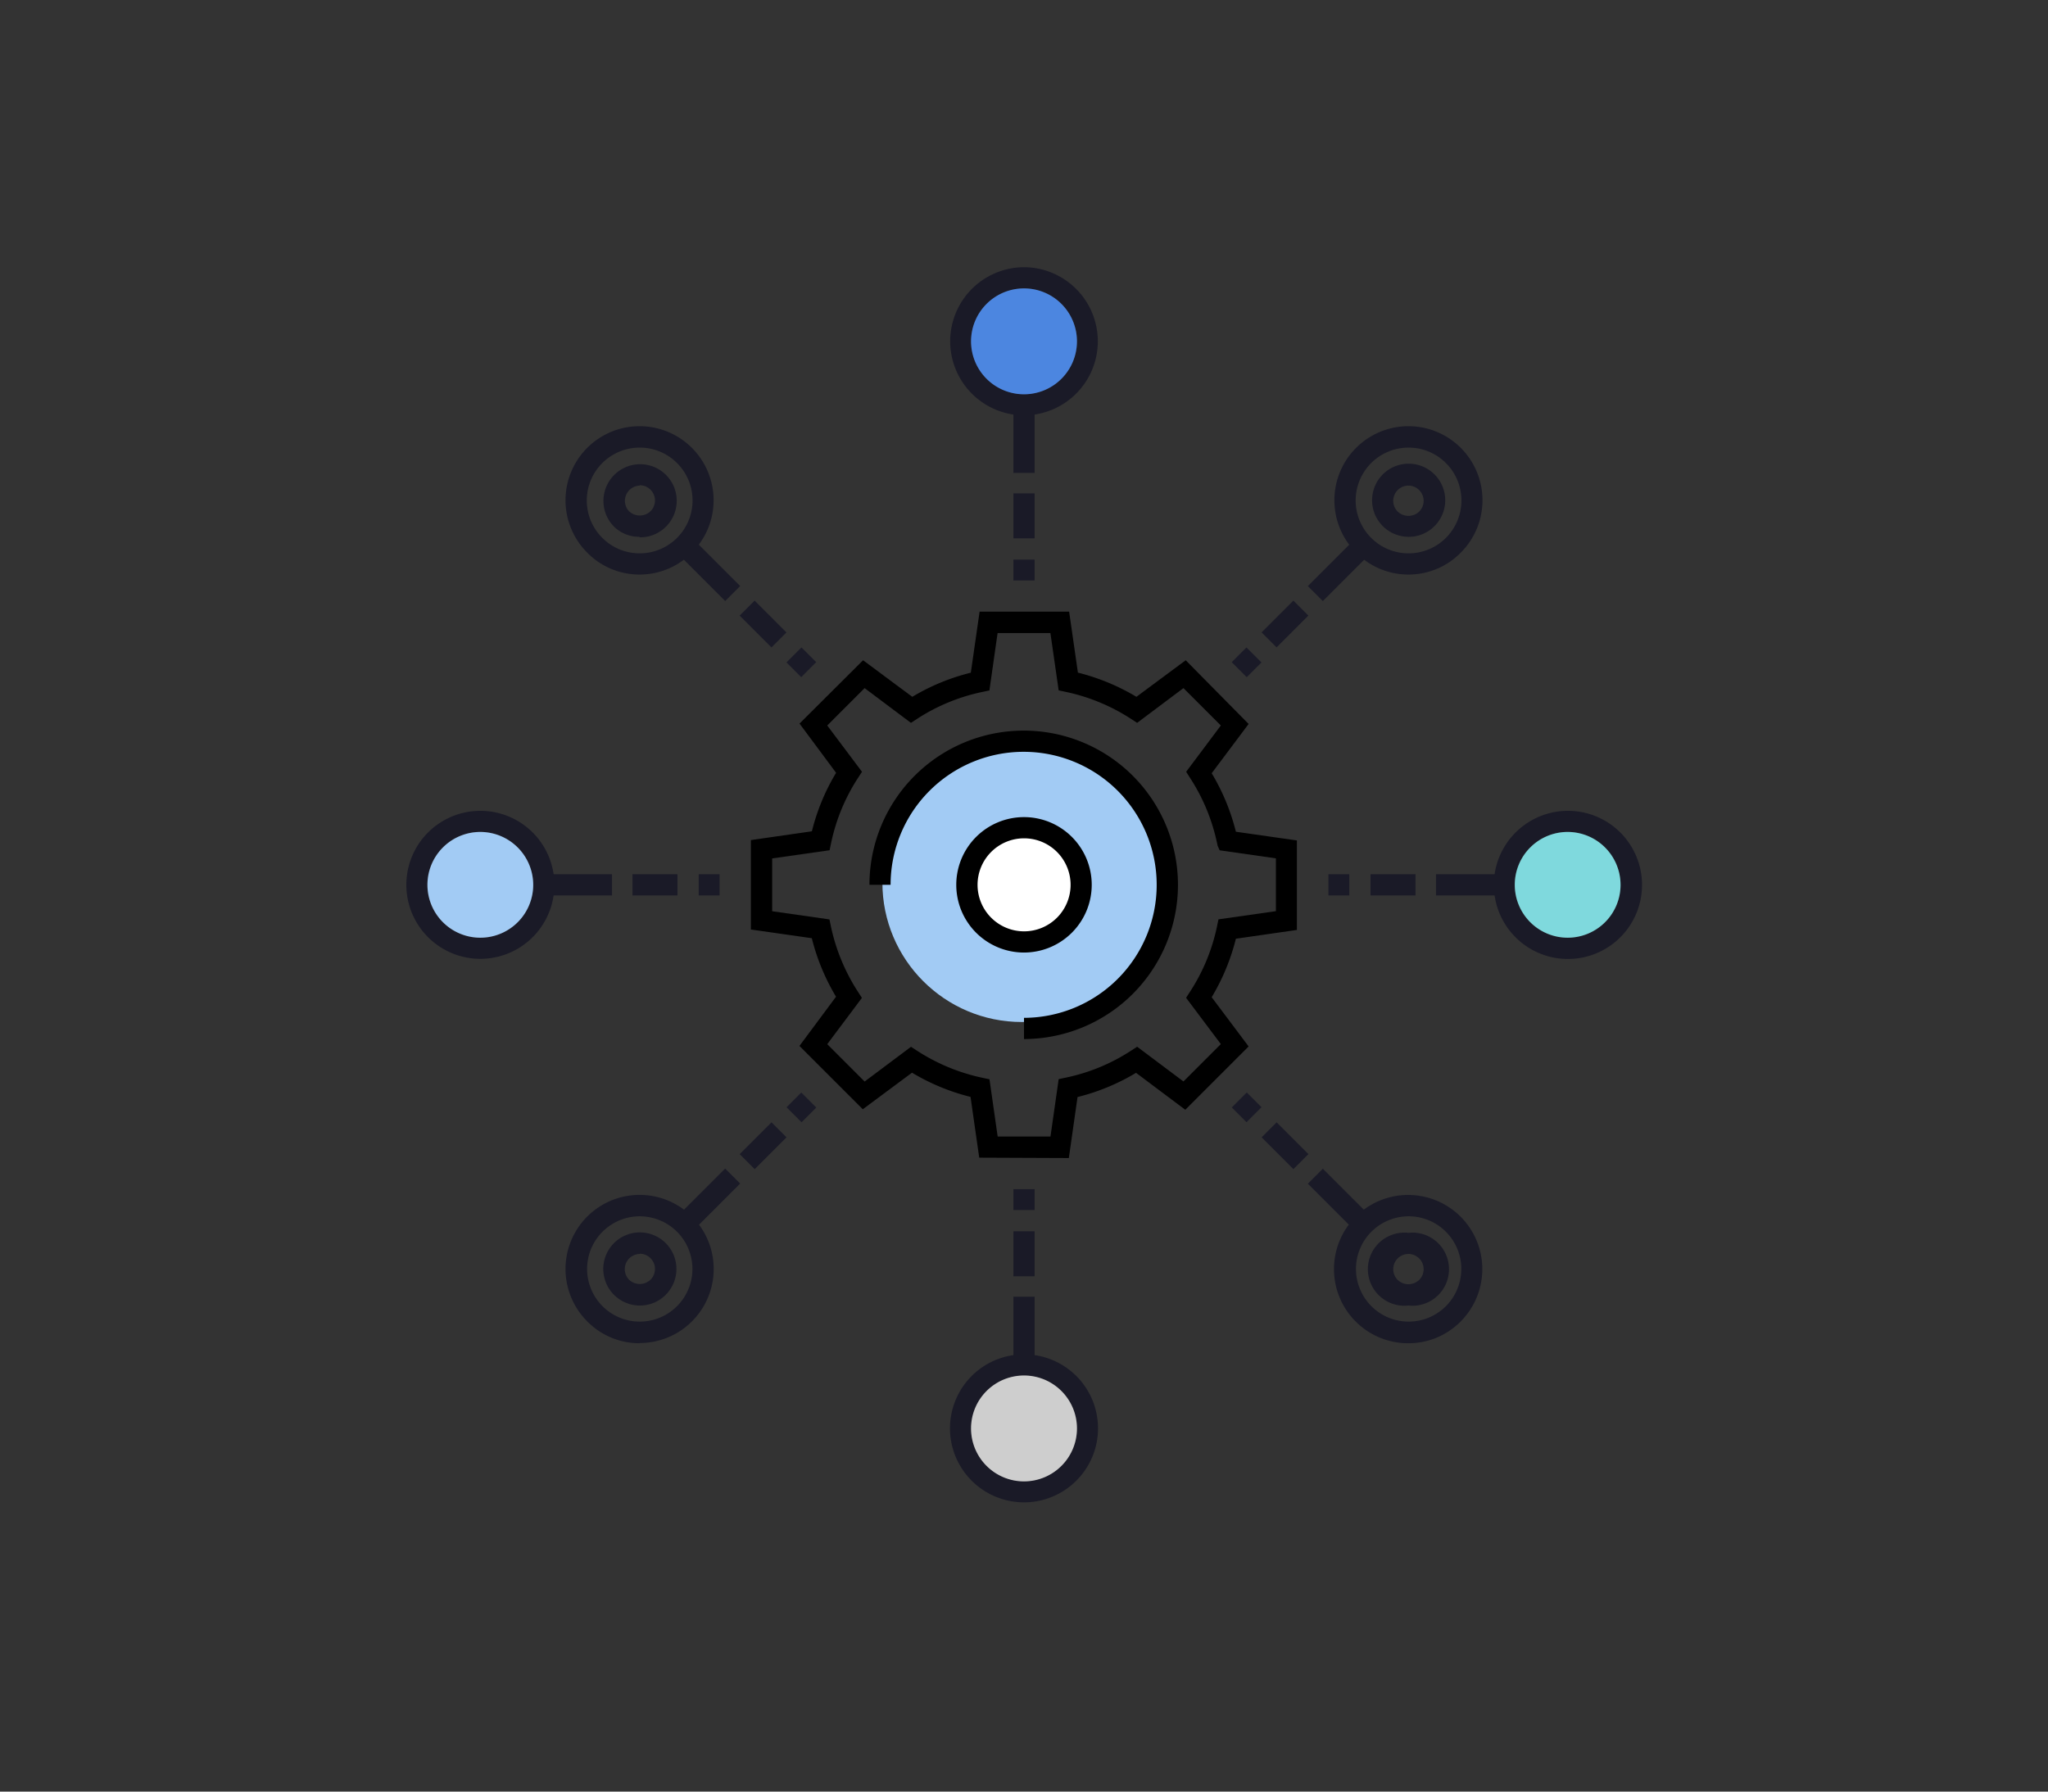 <svg id="Layer_14" data-name="Layer 14" xmlns="http://www.w3.org/2000/svg" viewBox="0 0 280 245"><rect x="0" y="0" width="280" height="245" fill="#333333" stroke="none"/><defs><style>.cls-1{fill:#a2cbf4;}.cls-2{fill:#fff;}.cls-3{fill:#1a1a27;}.cls-4{fill:#4c86e0;}.cls-5{fill:#cecece;}.cls-6{fill:#7fd9dd;}</style></defs><title>פיתוח</title><circle class="cls-1" cx="139.7" cy="120.7" r="19.06"/><circle class="cls-2" cx="140" cy="121" r="7.84"/><path d="M140,142.09v-2.9A18.19,18.19,0,1,0,121.76,121h-2.89A21.09,21.09,0,1,1,140,142.09Z"/><path d="M140,130.26a9.26,9.26,0,1,1,9.26-9.26A9.27,9.27,0,0,1,140,130.26Zm0-15.62a6.36,6.36,0,1,0,6.37,6.36A6.36,6.36,0,0,0,140,114.64Z"/><path d="M133.88,158.31,132.69,150a29.33,29.33,0,0,1-8-3.31l-6.73,5-8.66-8.66,5-6.73a29.33,29.33,0,0,1-3.31-8l-8.33-1.19V114.88l8.34-1.2a29,29,0,0,1,3.31-8l-5-6.73L118,90.29l6.73,5a29.14,29.14,0,0,1,8-3.3l1.2-8.35h12.24l1.2,8.34a29.47,29.47,0,0,1,8,3.31l6.74-5L170.71,99l-5.05,6.74a29.21,29.21,0,0,1,3.31,8l8.34,1.19v12.24l-8.34,1.2a29.47,29.47,0,0,1-3.31,8l5.05,6.73-8.66,8.66-6.73-5.05a29.1,29.1,0,0,1-8,3.31l-1.19,8.34Zm-9.33-15.16.85.55a26.61,26.61,0,0,0,8.88,3.68l1,.21,1.12,7.83h7.22l1.12-7.85,1-.21a26,26,0,0,0,8.88-3.67l.85-.55,6.33,4.75,5.11-5.11-4.75-6.33.55-.85a26.15,26.15,0,0,0,3.67-8.88l.21-1,7.85-1.12v-7.22l-7.69-1.1-.27-.6-.09-.41a26.37,26.37,0,0,0-3.68-8.88l-.54-.85,4.74-6.33-5.11-5.11-6.33,4.75-.85-.55a26.37,26.37,0,0,0-8.88-3.68l-1-.21-1.13-7.84h-7.22l-1.12,7.85-1,.21a26.15,26.15,0,0,0-8.88,3.67l-.85.55-6.33-4.75-5.11,5.11,4.75,6.33-.55.85a26.15,26.15,0,0,0-3.67,8.88l-.21,1-7.85,1.12v7.22l7.83,1.12.21,1a26.61,26.61,0,0,0,3.68,8.88l.55.85-4.74,6.33,5.11,5.11Z"/><rect class="cls-3" x="138.55" y="55.81" width="2.9" height="8.86"/><rect class="cls-3" x="138.55" y="67.47" width="2.9" height="6.15"/><rect class="cls-3" x="138.55" y="76.53" width="2.9" height="2.85"/><path class="cls-3" d="M140,36.54a10.13,10.13,0,0,0-1.45,20.15,9.61,9.61,0,0,0,2.9,0A10.13,10.13,0,0,0,140,36.54Zm0,17.36a7.23,7.23,0,1,1,7.24-7.24A7.24,7.24,0,0,1,140,53.9Z"/><path class="cls-4" d="M147.24,46.66A7.24,7.24,0,1,1,140,39.44,7.24,7.24,0,0,1,147.24,46.66Z"/><rect class="cls-3" x="138.55" y="177.33" width="2.9" height="8.86"/><rect class="cls-3" x="138.55" y="168.38" width="2.9" height="6.15"/><rect class="cls-3" x="138.55" y="162.62" width="2.9" height="2.85"/><path class="cls-3" d="M141.45,185.31a9.61,9.61,0,0,0-2.9,0,10.12,10.12,0,1,0,2.9,0ZM140,202.56a7.23,7.23,0,1,1,7.24-7.22A7.24,7.24,0,0,1,140,202.56Z"/><path class="cls-5" d="M147.24,195.34A7.24,7.24,0,1,1,140,188.1,7.24,7.24,0,0,1,147.24,195.34Z"/><rect class="cls-3" x="196.33" y="119.55" width="8.86" height="2.9"/><rect class="cls-3" x="187.38" y="119.55" width="6.15" height="2.9"/><rect class="cls-3" x="181.62" y="119.55" width="2.85" height="2.9"/><path class="cls-3" d="M214.34,110.88a10.14,10.14,0,0,0-10,8.67,9.61,9.61,0,0,0,0,2.9,10.13,10.13,0,1,0,10-11.57Zm0,17.36a7.24,7.24,0,1,1,7.22-7.24A7.24,7.24,0,0,1,214.34,128.24Z"/><path class="cls-6" d="M221.56,121a7.23,7.23,0,1,1-7.22-7.23A7.24,7.24,0,0,1,221.56,121Z"/><rect class="cls-3" x="74.81" y="119.55" width="8.86" height="2.9"/><rect class="cls-3" x="86.47" y="119.55" width="6.15" height="2.9"/><rect class="cls-3" x="95.53" y="119.55" width="2.85" height="2.9"/><path class="cls-3" d="M75.69,119.55a10.12,10.12,0,1,0,0,2.9,9.61,9.61,0,0,0,0-2.9Zm-10,8.69A7.24,7.24,0,1,1,72.9,121,7.24,7.24,0,0,1,65.66,128.24Z"/><path class="cls-1" d="M72.9,121a7.23,7.23,0,1,1-7.24-7.23A7.24,7.24,0,0,1,72.9,121Z"/><rect class="cls-3" x="178.53" y="76.59" width="8.86" height="2.9" transform="translate(-1.59 152.23) rotate(-45)"/><rect class="cls-3" x="172.6" y="83.87" width="6.15" height="2.9" transform="translate(-8.87 149.22) rotate(-45)"/><rect class="cls-3" x="169.01" y="89.11" width="2.85" height="2.9" transform="translate(-14.12 147.05) rotate(-45)"/><path class="cls-3" d="M192.56,78.57a10,10,0,0,1-7.16-3,10.13,10.13,0,0,1,0-14.32,10.12,10.12,0,0,1,14.32,0,10.13,10.13,0,0,1,0,14.32A10,10,0,0,1,192.56,78.57Zm0-17.36a7.23,7.23,0,1,0,5.12,2.11A7.19,7.19,0,0,0,192.56,61.21Z"/><path class="cls-3" d="M192.56,73.41A5,5,0,1,1,196.07,72,4.95,4.95,0,0,1,192.56,73.41Zm0-7a2.08,2.08,0,0,0-1.47,3.55,2.14,2.14,0,0,0,2.94,0,2.08,2.08,0,0,0-1.47-3.55Z"/><rect class="cls-3" x="92.61" y="162.51" width="8.86" height="2.9" transform="translate(-87.52 116.64) rotate(-45)"/><rect class="cls-3" x="101.25" y="155.23" width="6.15" height="2.9" transform="translate(-80.23 119.66) rotate(-45)"/><rect class="cls-3" x="108.14" y="149.99" width="2.85" height="2.9" transform="translate(-74.99 121.83) rotate(-45)"/><path class="cls-3" d="M87.44,183.69a10,10,0,0,1-7.16-3,10.13,10.13,0,0,1,0-14.32,10.13,10.13,0,1,1,7.16,17.29Zm0-17.36a7.2,7.2,0,1,0,5.12,2.11A7.23,7.23,0,0,0,87.44,166.33Z"/><path class="cls-3" d="M87.44,178.53A5,5,0,1,1,91,177.08,4.94,4.94,0,0,1,87.44,178.53Zm0-7.05A2.08,2.08,0,0,0,86,175a2.14,2.14,0,0,0,2.94,0,2.08,2.08,0,0,0-1.47-3.55Z"/><rect class="cls-3" x="181.52" y="159.53" width="2.9" height="8.86" transform="translate(-62.35 177.42) rotate(-45)"/><rect class="cls-3" x="174.23" y="153.61" width="2.9" height="6.15" transform="translate(-59.33 170.11) rotate(-45)"/><rect class="cls-3" x="168.99" y="150.01" width="2.9" height="2.85" transform="translate(-57.16 164.87) rotate(-45)"/><path class="cls-3" d="M192.56,183.69a10.14,10.14,0,1,1,7.16-3A10,10,0,0,1,192.56,183.69Zm0-17.36a7.2,7.2,0,1,0,5.12,2.11A7.19,7.19,0,0,0,192.56,166.33Z"/><path class="cls-3" d="M192.56,178.53a5,5,0,1,1,0-9.94,5,5,0,1,1,0,9.94Zm0-7.05a2.08,2.08,0,0,0-1.47,3.55,2.14,2.14,0,0,0,2.94,0,2.08,2.08,0,0,0-1.47-3.55Z"/><rect class="cls-3" x="95.59" y="73.61" width="2.9" height="8.86" transform="translate(-26.76 91.47) rotate(-45)"/><rect class="cls-3" x="102.87" y="82.25" width="2.9" height="6.15" transform="translate(-29.78 98.74) rotate(-44.99)"/><rect class="cls-3" x="108.11" y="89.14" width="2.9" height="2.85" transform="translate(-31.95 104) rotate(-45)"/><path class="cls-3" d="M87.44,78.57a10,10,0,0,1-7.16-3,10.13,10.13,0,0,1,0-14.32,10.12,10.12,0,0,1,14.32,0,10.13,10.13,0,0,1,0,14.32A10,10,0,0,1,87.44,78.57Zm0-17.36a7.23,7.23,0,1,0,5.12,2.11A7.19,7.19,0,0,0,87.44,61.21Z"/><path class="cls-3" d="M87.44,73.41A4.91,4.91,0,0,1,83.93,72a5,5,0,0,1,0-7,5,5,0,1,1,3.51,8.48Zm0-7A2.08,2.08,0,0,0,86,69.91a2.14,2.14,0,0,0,2.94,0,2.08,2.08,0,0,0-1.47-3.55Z"/></svg>